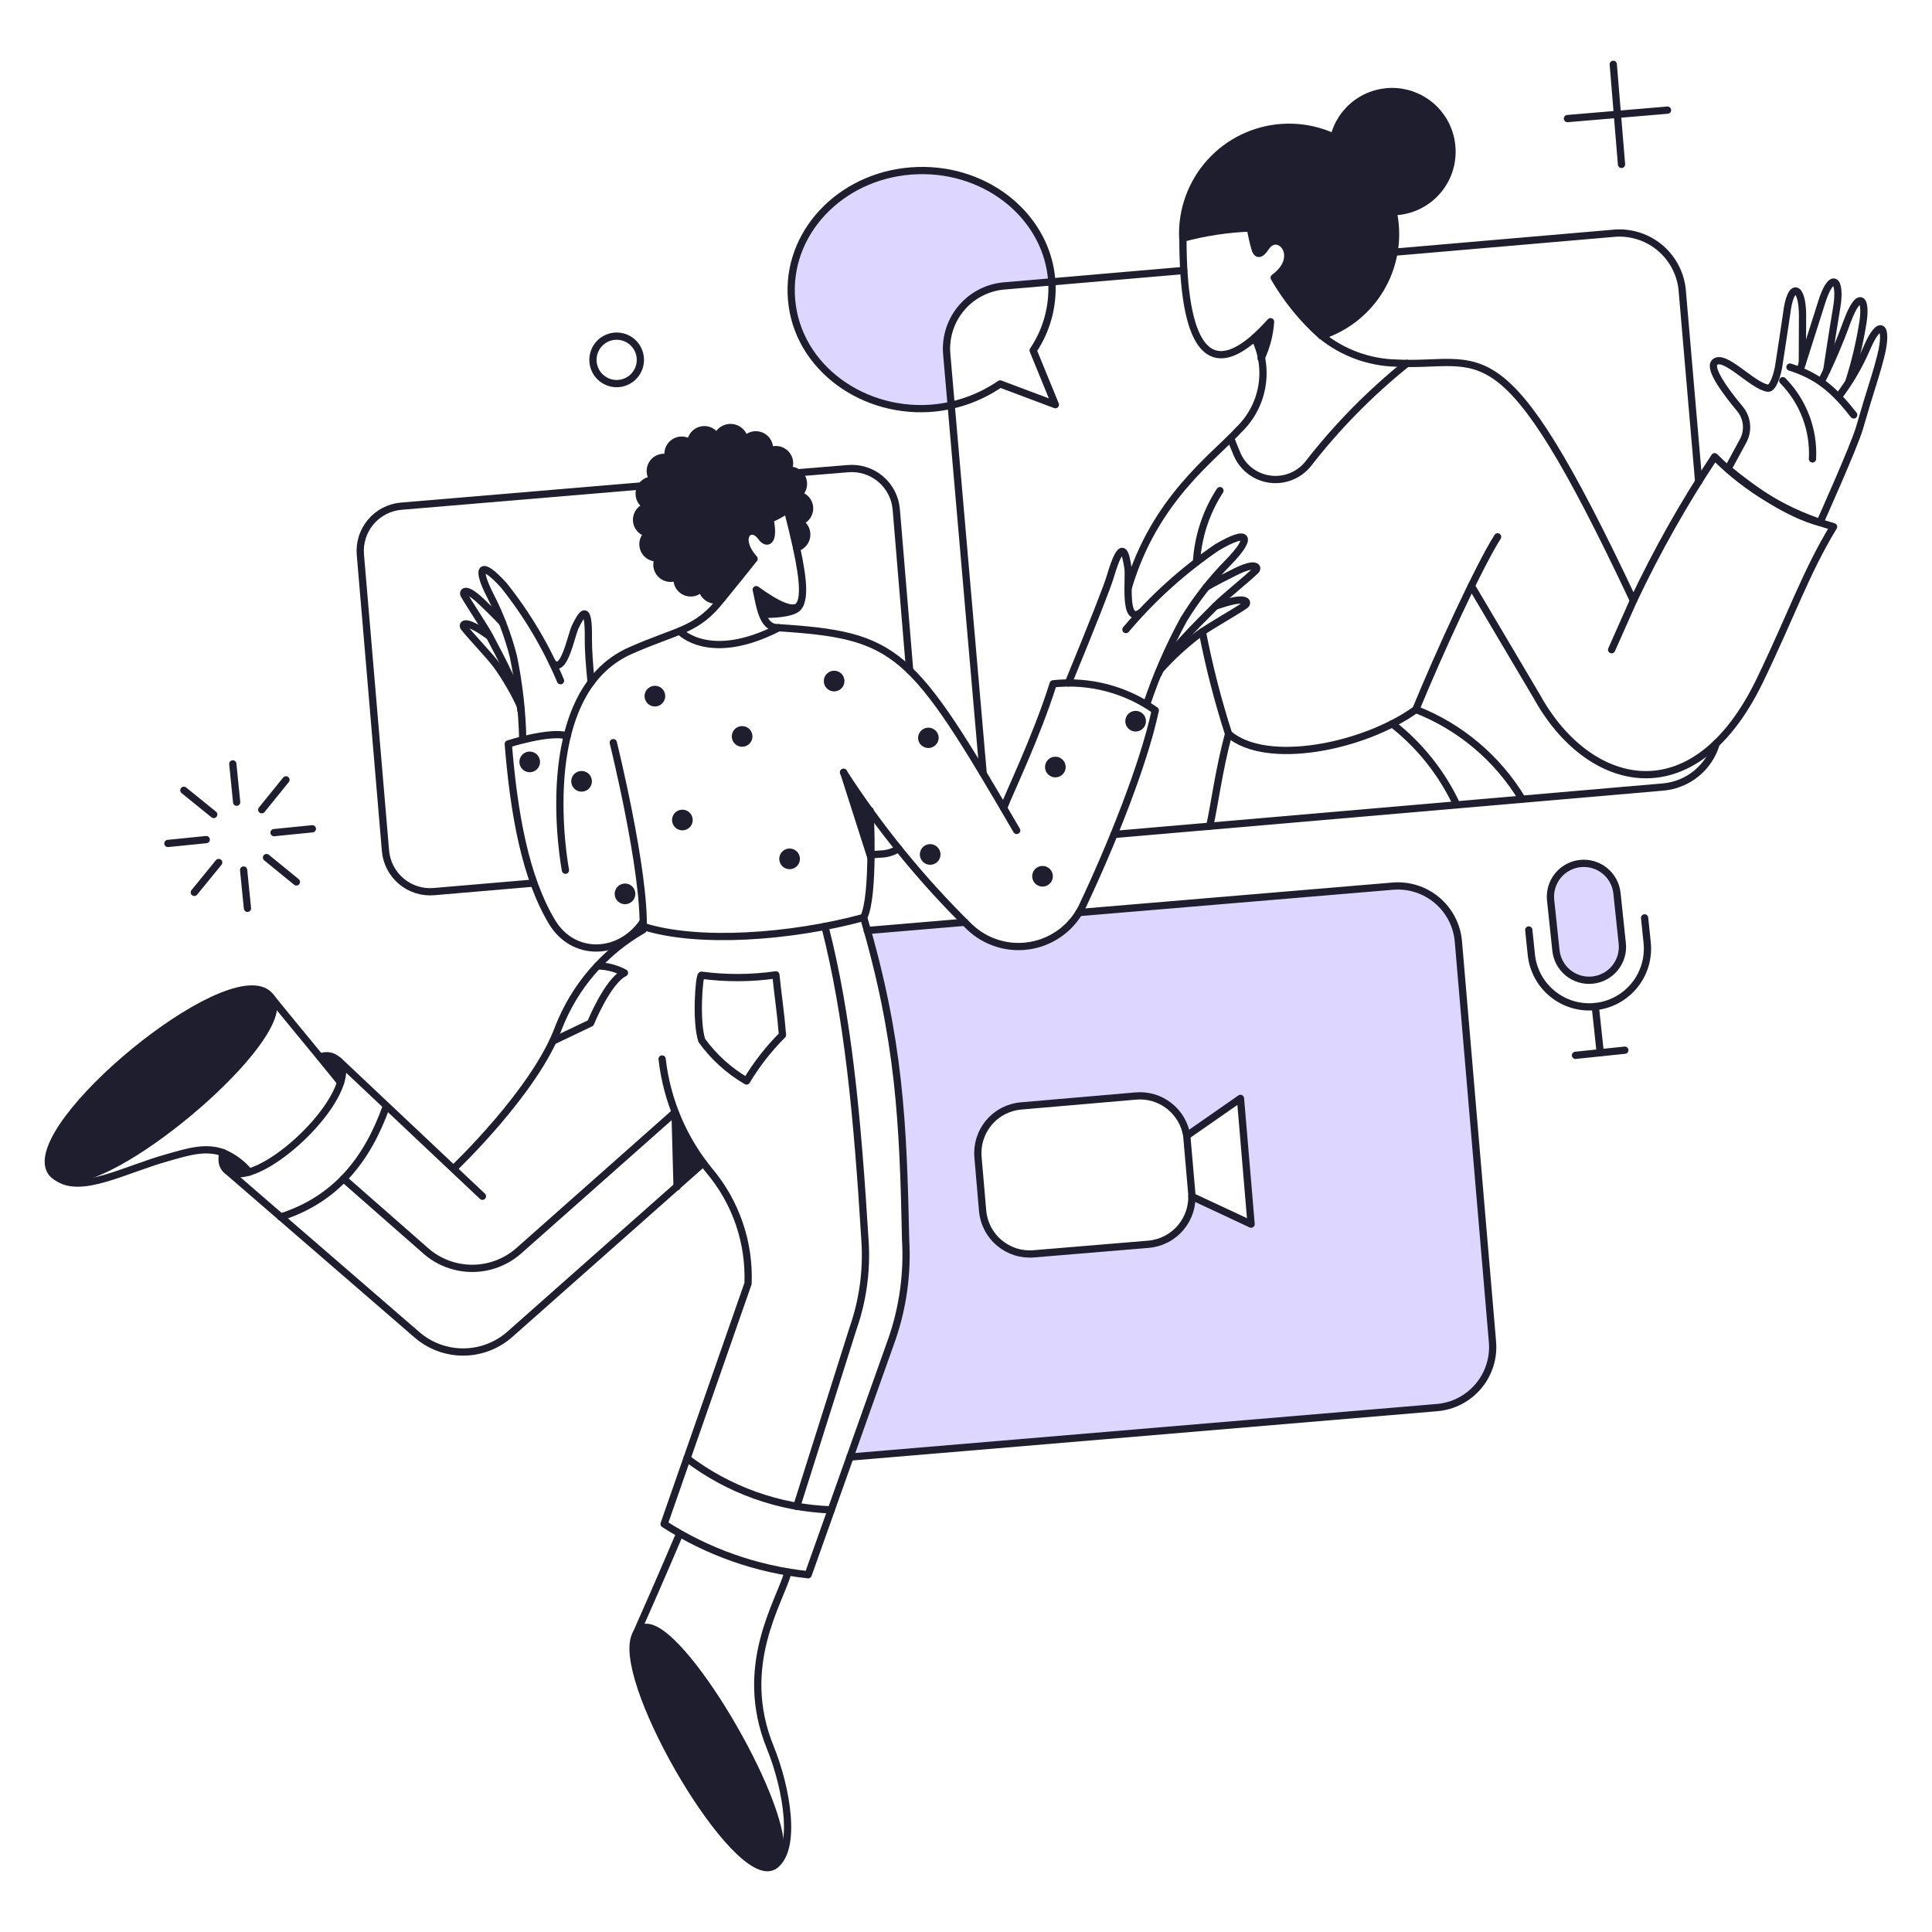 <?xml version="1.0" encoding="UTF-8"?> <svg xmlns="http://www.w3.org/2000/svg" fill="none" viewBox="0 0 200 200" stroke-width="0.75"><g><g><path fill="#ddd6fe" d="M95.04 17.664C87.583 17.872 81.702 23.564 81.91 30.376C82.138 38.306 90.296 43.752 98.474 41.968L98.037 36.826C97.942 35.974 98.016 35.111 98.254 34.288C98.493 33.464 98.891 32.695 99.427 32.026C99.962 31.356 100.625 30.799 101.376 30.385C102.127 29.972 102.953 29.71 103.805 29.616L108.871 29.18C108.454 22.578 102.344 17.455 95.04 17.664Z"></path><path fill="#ddd6fe" fill-rule="evenodd" d="M87.982 150.836L148.771 145.713C150.431 145.571 151.967 144.776 153.041 143.502C154.116 142.228 154.641 140.58 154.501 138.92L150.972 97.464C150.83 95.804 150.035 94.268 148.761 93.194C147.488 92.12 145.84 91.595 144.18 91.734L111.7 94.467C111.126 95.342 110.752 95.798 109.89 96.476C108.965 97.183 107.886 97.66 106.74 97.868C105.595 98.076 104.416 98.008 103.302 97.67C102.188 97.332 101.17 96.734 100.333 95.925C100.185 95.779 100.037 95.633 99.889 95.486L89.757 96.337C93.118 108.266 93.471 116.542 93.718 128.361C93.922 131.835 93.447 135.316 92.318 138.607L87.982 150.836ZM123.385 123.856L129.514 126.721L128.413 113.705L122.854 117.575C122.659 116.349 122.006 115.243 121.027 114.479C120.048 113.715 118.817 113.351 117.58 113.459L105.721 114.484C105.076 114.537 104.448 114.718 103.872 115.015C103.297 115.312 102.787 115.721 102.371 116.217C101.954 116.712 101.641 117.286 101.447 117.904C101.254 118.521 101.185 119.171 101.244 119.816L101.718 125.316C101.771 125.961 101.952 126.589 102.249 127.164C102.546 127.739 102.955 128.25 103.451 128.666C103.946 129.082 104.52 129.396 105.137 129.59C105.755 129.783 106.405 129.852 107.05 129.793L118.889 128.807C119.533 128.752 120.161 128.57 120.735 128.272C121.309 127.974 121.818 127.565 122.234 127.07C122.65 126.575 122.964 126.002 123.158 125.385C123.314 124.889 123.391 124.372 123.385 123.854L123.385 123.856Z" clip-rule="evenodd"></path><path fill="#ddd6fe" d="M167.934 97.635C167.986 98.088 167.947 98.547 167.82 98.985C167.693 99.423 167.481 99.831 167.196 100.187C166.91 100.543 166.557 100.838 166.157 101.056C165.757 101.275 165.317 101.412 164.864 101.459C164.41 101.507 163.952 101.464 163.515 101.334C163.078 101.203 162.671 100.988 162.318 100.699C161.965 100.41 161.673 100.055 161.458 99.653C161.243 99.251 161.11 98.81 161.066 98.356L160.516 93.156C160.429 92.25 160.703 91.345 161.279 90.64C161.856 89.935 162.687 89.486 163.593 89.391C164.498 89.296 165.405 89.562 166.115 90.133C166.825 90.703 167.281 91.53 167.384 92.435L167.934 97.635Z"></path></g><g><path fill="#1e1e2f" d="M129.874 34.967C130.168 35.657 130.391 36.376 130.538 37.111C131.107 35.916 131.443 34.623 131.527 33.302C130.938 33.947 130.387 34.493 129.874 34.967Z"></path><path fill="#1e1e2f" d="M78.286 61.055C78.449 61.952 78.757 62.817 79.197 63.616C80.658 63.616 82.271 63.427 82.669 62.839C82.726 62.739 82.783 62.63 82.84 62.516C82.29 63.6 80.3 62.5 78.286 61.055Z"></path><path fill="#1e1e2f" d="M28.065 103.251C24.536 98.185 2.091 116.684 5.316 121.351L5.866 121.844C10.534 124.444 30.816 107.236 28.065 103.251Z"></path><path fill="#1e1e2f" d="M66.466 168.556C61.854 170.749 76.117 196.478 80.466 192.823C83.068 189.047 70.109 166.811 66.466 168.556Z"></path><path fill="#1e1e2f" d="M23.075 119.34C22.986 119.667 22.96 120.009 23 120.346C23.19 121.56 24.745 121.617 25.789 121.332C25.058 120.459 24.127 119.776 23.075 119.34Z"></path><path fill="#1e1e2f" d="M33.149 109.436C33.87 110.328 34.61 111.219 35.274 112.036C35.385 111.718 35.455 111.386 35.483 111.05C35.502 110.765 35.447 110.479 35.322 110.222C35.198 109.964 35.009 109.744 34.774 109.581C34.539 109.418 34.265 109.32 33.98 109.294C33.696 109.269 33.409 109.318 33.149 109.436Z"></path><path fill="#1e1e2f" d="M67.68 71C67.47 71.023 67.271 71.107 67.109 71.243C66.946 71.378 66.828 71.559 66.768 71.761C66.709 71.964 66.711 72.18 66.774 72.382C66.837 72.584 66.958 72.762 67.123 72.895C67.288 73.028 67.488 73.109 67.698 73.128C67.909 73.147 68.12 73.103 68.306 73.001C68.492 72.9 68.643 72.746 68.741 72.559C68.839 72.371 68.879 72.159 68.857 71.949C68.844 71.809 68.803 71.672 68.736 71.548C68.67 71.424 68.579 71.314 68.469 71.226C68.359 71.137 68.233 71.072 68.097 71.033C67.962 70.994 67.82 70.983 67.68 71Z"></path><path fill="#1e1e2f" d="M60.091 79.819C59.881 79.842 59.682 79.926 59.52 80.061C59.357 80.197 59.239 80.378 59.179 80.581C59.12 80.783 59.122 80.999 59.185 81.201C59.248 81.403 59.369 81.581 59.534 81.714C59.699 81.847 59.899 81.928 60.109 81.947C60.32 81.966 60.531 81.921 60.717 81.82C60.903 81.719 61.054 81.565 61.152 81.378C61.25 81.19 61.29 80.978 61.268 80.768C61.253 80.628 61.211 80.493 61.144 80.37C61.077 80.246 60.986 80.137 60.877 80.049C60.767 79.961 60.641 79.895 60.507 79.856C60.372 79.816 60.23 79.804 60.091 79.819Z"></path><path fill="#1e1e2f" d="M64.588 91.469C64.378 91.491 64.179 91.576 64.016 91.711C63.854 91.847 63.735 92.027 63.676 92.23C63.616 92.433 63.618 92.649 63.681 92.851C63.744 93.052 63.865 93.231 64.03 93.364C64.194 93.497 64.395 93.578 64.605 93.597C64.816 93.616 65.027 93.572 65.213 93.471C65.399 93.369 65.55 93.215 65.648 93.028C65.746 92.841 65.787 92.628 65.764 92.418C65.749 92.278 65.707 92.143 65.64 92.02C65.573 91.897 65.482 91.788 65.373 91.7C65.263 91.612 65.138 91.546 65.003 91.506C64.869 91.467 64.728 91.454 64.588 91.469Z"></path><path fill="#1e1e2f" d="M54.722 77.808C54.512 77.83 54.313 77.915 54.15 78.05C53.988 78.186 53.869 78.366 53.81 78.569C53.75 78.772 53.752 78.988 53.815 79.19C53.878 79.391 53.999 79.57 54.164 79.703C54.328 79.836 54.529 79.917 54.739 79.936C54.95 79.955 55.161 79.911 55.347 79.809C55.532 79.708 55.684 79.554 55.782 79.367C55.88 79.18 55.92 78.967 55.898 78.757C55.883 78.618 55.841 78.482 55.774 78.359C55.707 78.236 55.616 78.127 55.507 78.039C55.397 77.951 55.272 77.885 55.137 77.845C55.003 77.806 54.861 77.793 54.722 77.808Z"></path><path fill="#1e1e2f" d="M76.712 75.171C76.502 75.193 76.303 75.278 76.14 75.413C75.978 75.549 75.859 75.729 75.8 75.932C75.74 76.135 75.742 76.351 75.805 76.553C75.868 76.755 75.99 76.933 76.154 77.066C76.319 77.199 76.519 77.28 76.73 77.299C76.941 77.318 77.152 77.273 77.338 77.172C77.523 77.071 77.675 76.916 77.773 76.729C77.871 76.542 77.911 76.329 77.888 76.119C77.873 75.98 77.831 75.844 77.763 75.721C77.696 75.598 77.606 75.489 77.496 75.401C77.387 75.313 77.262 75.248 77.127 75.208C76.992 75.169 76.851 75.156 76.712 75.171Z"></path><path fill="#1e1e2f" d="M70.526 83.823C70.316 83.846 70.117 83.93 69.955 84.066C69.792 84.201 69.674 84.382 69.614 84.585C69.555 84.788 69.557 85.004 69.62 85.206C69.683 85.407 69.805 85.586 69.97 85.718C70.134 85.851 70.335 85.932 70.545 85.951C70.756 85.969 70.967 85.925 71.153 85.824C71.338 85.722 71.49 85.568 71.588 85.381C71.686 85.194 71.726 84.981 71.703 84.771C71.688 84.631 71.646 84.496 71.579 84.373C71.511 84.25 71.421 84.141 71.311 84.053C71.202 83.965 71.076 83.899 70.942 83.86C70.807 83.82 70.665 83.808 70.526 83.823Z"></path><path fill="#1e1e2f" d="M81.626 87.845C81.416 87.867 81.217 87.952 81.054 88.087C80.892 88.222 80.773 88.403 80.714 88.606C80.654 88.809 80.656 89.025 80.719 89.227C80.782 89.428 80.903 89.607 81.068 89.74C81.232 89.873 81.433 89.954 81.643 89.973C81.854 89.992 82.065 89.948 82.251 89.847C82.437 89.745 82.588 89.591 82.686 89.404C82.784 89.216 82.825 89.004 82.802 88.794C82.787 88.654 82.745 88.519 82.678 88.396C82.611 88.273 82.52 88.164 82.411 88.076C82.301 87.988 82.176 87.922 82.041 87.882C81.907 87.843 81.766 87.83 81.626 87.845Z"></path><path fill="#1e1e2f" d="M86.236 69.441C86.026 69.463 85.827 69.548 85.664 69.683C85.502 69.819 85.383 69.999 85.324 70.202C85.264 70.405 85.266 70.621 85.329 70.823C85.392 71.025 85.513 71.203 85.678 71.336C85.842 71.469 86.043 71.55 86.253 71.569C86.464 71.588 86.675 71.544 86.861 71.442C87.047 71.341 87.198 71.187 87.296 71C87.394 70.812 87.434 70.6 87.412 70.39C87.399 70.25 87.358 70.114 87.291 69.989C87.225 69.865 87.134 69.756 87.024 69.667C86.915 69.579 86.788 69.513 86.653 69.474C86.518 69.435 86.376 69.424 86.236 69.441Z"></path><path fill="#1e1e2f" d="M96.178 87.389C95.968 87.411 95.769 87.496 95.606 87.631C95.444 87.766 95.325 87.947 95.266 88.15C95.206 88.353 95.208 88.569 95.271 88.771C95.334 88.972 95.455 89.151 95.62 89.284C95.784 89.417 95.984 89.498 96.195 89.517C96.406 89.536 96.617 89.492 96.803 89.391C96.989 89.289 97.14 89.135 97.238 88.948C97.336 88.76 97.376 88.548 97.354 88.338C97.324 88.056 97.183 87.798 96.962 87.62C96.742 87.442 96.46 87.359 96.178 87.389Z"></path><path fill="#1e1e2f" d="M96.216 77.428C96.356 77.413 96.491 77.371 96.614 77.304C96.737 77.237 96.846 77.146 96.935 77.037C97.023 76.928 97.088 76.802 97.128 76.667C97.168 76.533 97.18 76.392 97.165 76.252C97.128 75.976 96.984 75.726 96.765 75.554C96.546 75.382 96.268 75.302 95.992 75.332C95.715 75.362 95.46 75.499 95.283 75.713C95.105 75.927 95.018 76.202 95.04 76.48C95.055 76.62 95.097 76.755 95.164 76.878C95.231 77.001 95.322 77.11 95.431 77.198C95.54 77.286 95.666 77.352 95.801 77.391C95.935 77.431 96.076 77.443 96.216 77.428Z"></path><path fill="#1e1e2f" d="M107.809 89.647C107.599 89.669 107.4 89.754 107.237 89.889C107.075 90.025 106.956 90.205 106.897 90.408C106.837 90.611 106.839 90.827 106.902 91.029C106.965 91.231 107.086 91.409 107.251 91.542C107.415 91.675 107.616 91.756 107.826 91.775C108.037 91.794 108.248 91.75 108.434 91.648C108.62 91.547 108.771 91.393 108.869 91.206C108.967 91.019 109.007 90.806 108.985 90.596C108.97 90.456 108.928 90.321 108.861 90.198C108.794 90.075 108.703 89.966 108.594 89.878C108.484 89.79 108.359 89.724 108.224 89.684C108.09 89.645 107.948 89.632 107.809 89.647Z"></path><path fill="#1e1e2f" d="M109.137 78.34C108.927 78.362 108.728 78.447 108.565 78.582C108.403 78.718 108.284 78.898 108.225 79.101C108.165 79.304 108.167 79.52 108.23 79.722C108.293 79.924 108.415 80.103 108.579 80.235C108.744 80.368 108.944 80.449 109.155 80.468C109.366 80.487 109.577 80.442 109.763 80.341C109.948 80.24 110.1 80.085 110.198 79.898C110.296 79.711 110.336 79.498 110.313 79.288C110.298 79.148 110.256 79.013 110.189 78.89C110.122 78.767 110.031 78.658 109.922 78.57C109.812 78.482 109.687 78.416 109.552 78.377C109.418 78.337 109.276 78.325 109.137 78.34Z"></path><path fill="#1e1e2f" d="M118.623 74.545C118.601 74.335 118.516 74.136 118.381 73.973C118.245 73.811 118.065 73.692 117.862 73.633C117.659 73.573 117.443 73.575 117.241 73.638C117.039 73.701 116.861 73.822 116.728 73.987C116.595 74.151 116.514 74.352 116.495 74.562C116.476 74.773 116.52 74.984 116.621 75.17C116.723 75.356 116.877 75.507 117.064 75.605C117.251 75.703 117.464 75.744 117.674 75.721C117.814 75.706 117.949 75.664 118.072 75.597C118.195 75.53 118.304 75.439 118.392 75.33C118.48 75.221 118.546 75.095 118.586 74.96C118.625 74.826 118.638 74.685 118.623 74.545Z"></path><path fill="#1e1e2f" d="M150.289 15.178C150.173 13.707 149.537 12.325 148.494 11.281C147.45 10.238 146.069 9.6 144.598 9.483C143.127 9.367 141.663 9.779 140.468 10.645C139.273 11.511 138.427 12.775 138.081 14.21C136.367 13.412 134.476 13.069 132.591 13.214C130.706 13.359 128.891 13.987 127.319 15.038C125.747 16.088 124.472 17.526 123.617 19.212C122.762 20.898 122.356 22.776 122.437 24.665C124.722 24.046 127.071 23.689 129.437 23.602C129.565 24.379 129.742 25.147 129.968 25.902C130.177 26.376 130.499 26.414 131.068 25.541C132.34 23.701 134.92 26.547 131.903 28.748C133.205 31.002 134.859 33.032 136.803 34.763C139.186 33.995 141.238 32.442 142.624 30.357C144.009 28.272 144.646 25.778 144.431 23.284C144.392 22.826 144.325 22.372 144.231 21.922C144.368 21.923 144.504 21.915 144.64 21.899C145.452 21.829 146.243 21.599 146.966 21.223C147.69 20.847 148.332 20.333 148.856 19.709C149.381 19.084 149.778 18.363 150.023 17.586C150.269 16.808 150.359 15.99 150.289 15.178Z"></path><path fill="#1e1e2f" d="M69.881 115.147L70.09 122.847L72.8 120.4C71.618 118.773 70.638 117.01 69.881 115.147Z"></path><path fill="#1e1e2f" d="M87.299 79.99L89.993 83.823L90.145 88.737L87.299 79.99Z"></path><path fill="#1e1e2f" d="M82.65 54.016C82.98 53.956 83.278 53.78 83.49 53.52C83.702 53.26 83.815 52.933 83.808 52.597C83.801 52.262 83.675 51.94 83.453 51.689C83.23 51.438 82.925 51.274 82.593 51.227C82.85 51.039 83.036 50.77 83.122 50.464C83.207 50.157 83.187 49.831 83.064 49.537C82.942 49.243 82.724 48.999 82.446 48.844C82.167 48.69 81.845 48.633 81.531 48.684C81.692 48.417 81.76 48.104 81.725 47.794C81.69 47.483 81.554 47.194 81.338 46.969C81.121 46.744 80.837 46.597 80.528 46.55C80.219 46.504 79.904 46.56 79.631 46.711C79.696 46.393 79.65 46.062 79.501 45.773C79.352 45.484 79.109 45.255 78.811 45.125C78.514 44.994 78.181 44.969 77.867 45.054C77.553 45.139 77.278 45.329 77.088 45.592C77.057 45.25 76.908 44.929 76.666 44.685C76.425 44.442 76.106 44.29 75.764 44.256C75.422 44.222 75.079 44.309 74.795 44.501C74.51 44.692 74.301 44.978 74.204 45.307C74.07 45.011 73.838 44.771 73.548 44.625C73.258 44.48 72.927 44.438 72.61 44.506C72.293 44.575 72.009 44.75 71.805 45.003C71.602 45.256 71.491 45.571 71.491 45.895C71.254 45.691 70.957 45.571 70.645 45.553C70.334 45.535 70.025 45.62 69.766 45.794C69.507 45.969 69.313 46.224 69.213 46.52C69.113 46.816 69.114 47.136 69.214 47.432C68.919 47.322 68.596 47.314 68.295 47.409C67.995 47.503 67.735 47.696 67.556 47.955C67.377 48.214 67.29 48.526 67.309 48.84C67.327 49.154 67.45 49.453 67.658 49.69C67.323 49.672 66.993 49.772 66.725 49.974C66.457 50.176 66.269 50.465 66.194 50.792C66.119 51.119 66.162 51.462 66.315 51.76C66.469 52.058 66.722 52.293 67.032 52.422C66.703 52.486 66.407 52.664 66.198 52.925C65.988 53.187 65.878 53.514 65.887 53.849C65.896 54.184 66.024 54.504 66.248 54.754C66.471 55.003 66.776 55.165 67.108 55.211C66.856 55.402 66.676 55.671 66.595 55.977C66.514 56.282 66.538 56.606 66.663 56.896C66.787 57.186 67.005 57.426 67.282 57.578C67.558 57.73 67.878 57.786 68.19 57.735C68.033 58.004 67.968 58.316 68.006 58.625C68.044 58.934 68.183 59.222 68.401 59.444C68.619 59.666 68.904 59.811 69.212 59.855C69.52 59.899 69.834 59.841 70.106 59.689C70.043 60.007 70.091 60.336 70.242 60.623C70.392 60.909 70.636 61.136 70.933 61.264C71.23 61.393 71.562 61.416 71.874 61.329C72.186 61.243 72.459 61.052 72.648 60.789C72.664 61.026 72.739 61.255 72.866 61.456C72.993 61.657 73.168 61.823 73.374 61.939C73.581 62.056 73.814 62.12 74.051 62.124C74.289 62.129 74.524 62.075 74.735 61.966C74.906 61.757 77.235 58.892 78.056 57.848C76.045 55.572 77.714 54.092 78.796 55.591C79.365 56.407 80.196 56.179 79.706 53.75C80.335 53.477 80.937 53.147 81.506 52.764C81.906 54.3 82.206 55.61 82.454 56.71C82.742 56.635 82.999 56.471 83.19 56.242C83.38 56.013 83.494 55.73 83.516 55.433C83.537 55.136 83.465 54.84 83.31 54.586C83.155 54.332 82.924 54.132 82.65 54.016Z"></path></g><g><path stroke="#1e1e2f" stroke-linecap="round" stroke-linejoin="round" d="M82.46 56.71C82.214 55.61 81.91 54.301 81.512 52.764C80.943 53.147 80.341 53.477 79.712 53.75C80.206 56.179 79.377 56.402 78.802 55.591C77.732 54.083 76.051 55.572 78.062 57.848C77.246 58.892 74.912 61.757 74.741 61.966C74.53 62.075 74.295 62.129 74.057 62.124C73.82 62.12 73.588 62.056 73.381 61.939C73.174 61.823 72.999 61.657 72.872 61.456C72.746 61.255 72.671 61.026 72.654 60.789C72.466 61.052 72.192 61.243 71.881 61.329C71.569 61.416 71.236 61.393 70.939 61.264C70.642 61.136 70.398 60.909 70.248 60.623C70.097 60.336 70.049 60.007 70.112 59.689C69.84 59.841 69.526 59.899 69.218 59.855C68.91 59.811 68.625 59.666 68.407 59.444C68.189 59.222 68.05 58.934 68.012 58.625C67.974 58.316 68.039 58.004 68.196 57.735C67.884 57.786 67.565 57.73 67.288 57.578C67.011 57.426 66.793 57.186 66.669 56.896C66.544 56.606 66.52 56.282 66.601 55.977C66.682 55.671 66.862 55.402 67.114 55.211C66.782 55.165 66.477 55.003 66.254 54.754C66.03 54.504 65.903 54.184 65.893 53.849C65.884 53.514 65.994 53.187 66.204 52.925C66.413 52.664 66.709 52.486 67.038 52.422C66.729 52.293 66.475 52.058 66.321 51.76C66.168 51.462 66.125 51.119 66.2 50.792C66.275 50.465 66.463 50.175 66.731 49.974C66.999 49.772 67.329 49.672 67.664 49.69C67.456 49.453 67.333 49.154 67.315 48.84C67.297 48.526 67.384 48.214 67.562 47.955C67.741 47.696 68.001 47.503 68.301 47.409C68.602 47.314 68.925 47.322 69.22 47.432C69.123 47.137 69.124 46.819 69.225 46.525C69.325 46.231 69.519 45.978 69.776 45.804C70.034 45.631 70.341 45.546 70.651 45.563C70.961 45.581 71.257 45.699 71.494 45.9C71.494 45.575 71.605 45.261 71.808 45.008C72.012 44.755 72.296 44.58 72.613 44.511C72.93 44.443 73.261 44.484 73.552 44.63C73.841 44.776 74.073 45.017 74.207 45.312C74.304 44.983 74.513 44.697 74.798 44.505C75.082 44.314 75.425 44.227 75.767 44.261C76.109 44.295 76.428 44.447 76.67 44.691C76.911 44.934 77.06 45.255 77.091 45.597C77.281 45.334 77.556 45.144 77.87 45.059C78.184 44.974 78.517 44.999 78.814 45.13C79.112 45.261 79.355 45.489 79.504 45.778C79.654 46.067 79.699 46.398 79.634 46.716C79.907 46.565 80.222 46.509 80.531 46.555C80.84 46.602 81.124 46.749 81.341 46.974C81.557 47.199 81.693 47.489 81.728 47.799C81.763 48.109 81.695 48.422 81.534 48.689C81.848 48.638 82.171 48.695 82.449 48.849C82.727 49.004 82.945 49.248 83.068 49.542C83.19 49.836 83.21 50.162 83.125 50.469C83.039 50.775 82.853 51.044 82.596 51.232C82.928 51.279 83.233 51.443 83.456 51.694C83.678 51.945 83.804 52.267 83.811 52.602C83.818 52.938 83.705 53.265 83.493 53.525C83.281 53.785 82.983 53.961 82.653 54.021C82.925 54.138 83.154 54.337 83.308 54.59C83.463 54.843 83.534 55.139 83.513 55.434C83.492 55.73 83.379 56.011 83.19 56.24C83.001 56.469 82.746 56.633 82.46 56.71Z"></path><path stroke="#1e1e2f" stroke-linecap="round" stroke-linejoin="round" d="M82.688 48.931L87.773 48.514C88.38 48.461 88.992 48.529 89.573 48.713C90.153 48.897 90.692 49.194 91.158 49.587C91.623 49.981 92.006 50.462 92.285 51.004C92.564 51.546 92.733 52.138 92.782 52.745L94.167 69.384"></path><path stroke="#1e1e2f" stroke-linecap="round" stroke-linejoin="round" d="M90.334 88.471L91.112 88.414C91.791 88.406 92.455 88.209 93.028 87.845"></path><path stroke="#1e1e2f" stroke-linecap="round" stroke-linejoin="round" d="M55.12 91.427L44.913 92.3C43.688 92.403 42.473 92.014 41.534 91.221C40.595 90.428 40.009 89.295 39.905 88.07L37.305 57.409C37.202 56.184 37.59 54.968 38.383 54.028C39.177 53.089 40.311 52.503 41.536 52.4L66.493 50.297"></path><path stroke="#1e1e2f" stroke-linecap="round" stroke-linejoin="round" d="M87.982 150.836L148.771 145.713C150.431 145.571 151.967 144.776 153.041 143.502C154.116 142.228 154.641 140.58 154.501 138.92L150.972 97.464C150.83 95.804 150.035 94.268 148.761 93.194C147.488 92.12 145.84 91.595 144.18 91.734L111.7 94.467"></path><path stroke="#1e1e2f" stroke-linecap="round" stroke-linejoin="round" d="M89.784 96.326L99.878 95.472"></path><path stroke="#1e1e2f" stroke-linecap="round" stroke-linejoin="round" d="M122.532 28L103.786 29.613C102.069 29.805 100.498 30.669 99.417 32.017C98.336 33.364 97.833 35.085 98.018 36.803L101.775 80.043"></path><path stroke="#1e1e2f" stroke-linecap="round" stroke-linejoin="round" d="M115.322 86.384L172.184 81.47C173.446 81.356 174.645 80.864 175.623 80.058C176.601 79.253 177.313 78.171 177.667 76.954"></path><path stroke="#1e1e2f" stroke-linecap="round" stroke-linejoin="round" d="M175.846 49.861L174.157 30.224C174.044 28.499 173.252 26.889 171.954 25.747C170.655 24.605 168.957 24.025 167.232 24.133L144.332 26.107"></path><path stroke="#1e1e2f" stroke-linecap="round" stroke-linejoin="round" d="M155.032 55.572C153.078 58.645 148.961 67.62 146.57 73.444C151.16 75.238 155.028 78.5 157.57 82.722"></path><path stroke="#1e1e2f" stroke-linecap="round" stroke-linejoin="round" d="M124.467 65.4C125.161 68.973 126.067 72.502 127.18 75.968C126.136 79.895 125.719 83.386 125.226 85.53"></path><path stroke="#1e1e2f" stroke-linecap="round" stroke-linejoin="round" d="M126.288 50.791C124.855 53 124.019 55.543 123.86 58.171"></path><path stroke="#1e1e2f" stroke-linecap="round" stroke-linejoin="round" d="M146.551 73.463C141.201 77.315 131.088 79.363 127.18 75.968"></path><path stroke="#1e1e2f" stroke-linecap="round" stroke-linejoin="round" d="M144.123 74.924C146.977 77.156 149.264 80.029 150.8 83.31"></path><path stroke="#1e1e2f" stroke-linecap="round" stroke-linejoin="round" d="M130.551 37.089C131.111 35.899 131.442 34.614 131.527 33.302C130.939 33.947 130.387 34.493 129.874 34.967"></path><path stroke="#1e1e2f" stroke-linecap="round" stroke-linejoin="round" d="M152.319 60.657L159.112 72.135C164.367 81.66 175.312 84.656 182.183 70.428C185.426 63.711 186.964 59.196 189.81 54.528C185.156 53.201 180.918 50.706 177.5 47.281C174.341 52.035 171.532 57.013 169.094 62.174C155.339 32.937 153.65 38.092 144.486 37.585C141.69 37.508 138.997 36.515 136.821 34.758"></path><path stroke="#1e1e2f" stroke-linecap="round" stroke-linejoin="round" d="M116.783 60.884C119.496 51.663 125.574 47.401 128.242 44.492C129.497 43.288 130.334 41.713 130.627 39.998C130.921 38.284 130.657 36.52 129.874 34.967C125.093 39.179 122.456 35.821 122.456 24.667"></path><path stroke="#1e1e2f" stroke-linecap="round" stroke-linejoin="round" d="M145.641 37.623C141.838 40.679 138.406 44.17 135.414 48.023C134.945 48.607 134.333 49.059 133.637 49.335C132.941 49.611 132.185 49.703 131.443 49.599C130.702 49.496 129.999 49.203 129.405 48.747C128.811 48.291 128.345 47.69 128.053 47C127.809 46.43 127.597 45.9 127.408 45.387"></path><path stroke="#1e1e2f" stroke-linecap="round" stroke-linejoin="round" d="M169.091 62.174L166.834 67.259"></path><path stroke="#1e1e2f" stroke-linecap="round" stroke-linejoin="round" d="M74.738 61.966C72.086 65.366 70.209 65.143 65.214 67.373C55.044 71.908 58.535 90.084 58.535 90.084"></path><path stroke="#1e1e2f" stroke-linecap="round" stroke-linejoin="round" d="M82.46 56.71C83.289 60.553 83.214 62.024 82.669 62.819C82.269 63.408 80.658 63.597 79.197 63.597"></path><path stroke="#1e1e2f" stroke-linecap="round" stroke-linejoin="round" d="M82.843 62.5C82.312 63.6 80.298 62.5 78.286 61.039C78.666 62.785 78.931 64.877 80.354 64.966C92.968 65.757 94.3 67.186 105.247 85.966"></path><path stroke="#1e1e2f" stroke-linecap="round" stroke-linejoin="round" d="M103.9 83.633C104.374 82.305 107.315 76.252 109.023 70.788C112.763 70.385 116.522 71.364 119.591 73.539C118.414 79.117 115 87.58 112.058 93.8C111.558 94.851 110.815 95.769 109.89 96.476C108.965 97.183 107.886 97.66 106.74 97.868C105.595 98.076 104.416 98.008 103.302 97.67C102.188 97.332 101.17 96.734 100.333 95.925C95.421 91.095 91.056 85.739 87.318 79.952"></path><path stroke="#1e1e2f" stroke-linecap="round" stroke-linejoin="round" d="M87.337 79.952L90.145 88.737"></path><path stroke="#1e1e2f" stroke-linecap="round" stroke-linejoin="round" d="M66.6 95.909C72.235 97.709 81.873 97.028 89.406 94.979C90.544 92.74 90.07 83.899 90.07 83.899"></path><path stroke="#1e1e2f" stroke-linecap="round" stroke-linejoin="round" d="M66.542 95.472C64.114 98.963 59.342 99.092 57.15 95.453C54.388 90.853 53.204 84.297 52.616 77.011C52.616 77.011 56.916 75.635 58.716 76.174"></path><path stroke="#1e1e2f" stroke-linecap="round" stroke-linejoin="round" d="M72.8 120.4L52.765 138.14C51.44 139.306 49.737 139.952 47.972 139.959C46.207 139.965 44.499 139.332 43.165 138.177L23.454 121.124"></path><path stroke="#1e1e2f" stroke-linecap="round" stroke-linejoin="round" d="M49.941 123.837L35.028 109.778"></path><path stroke="#1e1e2f" stroke-linecap="round" stroke-linejoin="round" d="M63.487 76.879C63.487 76.879 66.787 90.179 66.58 96.25C62.566 98.532 59.464 102.132 57.8 106.439C55.377 112.986 46.985 120.953 46.985 120.953"></path><path stroke="#1e1e2f" stroke-linecap="round" stroke-linejoin="round" d="M89.405 94.979C93.123 107.634 93.493 116.079 93.749 128.333C93.953 131.807 93.478 135.287 92.349 138.579L83.66 163.016C78.346 162.458 73.237 160.658 68.747 157.761L77.437 132.868C77.604 128.616 76.178 124.455 73.437 121.2C70.724 117.895 69.024 113.875 68.542 109.626"></path><path stroke="#1e1e2f" stroke-linecap="round" stroke-linejoin="round" d="M70.375 65.343C70.375 65.343 73.41 68.682 80.62 64.982"></path><path stroke="#1e1e2f" stroke-linecap="round" stroke-linejoin="round" d="M54.115 76.575C54.056 73.68 53.732 70.797 53.147 67.961C52.587 65.778 51.785 63.665 50.756 61.661C49.246 58.717 49.736 57.92 52.161 60.599C54.556 63.605 56.528 66.924 58.023 70.465"></path><path stroke="#1e1e2f" stroke-linecap="round" stroke-linejoin="round" d="M57.181 68.59C58.386 69.956 59.107 65.79 59.56 64.868C60.186 63.597 60.96 62.213 60.907 66.121C60.892 67.202 61.021 68.929 61.192 70.636"></path><path stroke="#1e1e2f" stroke-linecap="round" stroke-linejoin="round" d="M52.009 64.451C51.459 63.844 50.209 62.631 49.846 62.288C48.188 60.702 47.858 61.261 48.046 61.588C48.766 62.85 50.116 64.794 50.746 65.988C51.754 67.922 53.8 71.604 53.914 73.501"></path><path stroke="#1e1e2f" stroke-linecap="round" stroke-linejoin="round" d="M50.681 65.874C50.358 65.647 50.091 65.46 49.941 65.362C48.019 64.109 47.816 64.679 48.041 64.962C48.952 66.1 50.606 67.786 51.419 68.87C52.373 70.206 53.199 71.629 53.885 73.12"></path><path stroke="#1e1e2f" stroke-linecap="round" stroke-linejoin="round" d="M118.7 72.913C119.718 69.878 121 66.939 122.533 64.129C123.83 62.008 125.364 60.041 127.105 58.266C129.661 55.666 129.405 54.642 125.967 56.672C122.46 59.067 119.294 61.926 116.556 65.172"></path><path stroke="#1e1e2f" stroke-linecap="round" stroke-linejoin="round" d="M118.151 63.372C116.237 64.799 116.943 59.925 116.764 58.778C116.523 57.24 116.176 55.515 114.942 59.67C114.601 60.807 113.215 64.331 110.602 70.692"></path><path stroke="#1e1e2f" stroke-linecap="round" stroke-linejoin="round" d="M124.865 60.789C125.643 60.315 127.351 59.461 127.844 59.215C130.121 58.076 130.27 58.795 129.988 59.063C128.821 60.172 126.764 61.778 125.719 62.838C124.033 64.549 120.672 67.771 119.913 69.745"></path><path stroke="#1e1e2f" stroke-linecap="round" stroke-linejoin="round" d="M125.814 62.744C126.231 62.611 126.573 62.498 126.763 62.444C129.195 61.699 129.228 62.423 128.888 62.653C127.554 63.553 125.266 64.8 124.049 65.688C122.609 66.788 121.276 68.021 120.065 69.369"></path><path stroke="#1e1e2f" stroke-linecap="round" stroke-linejoin="round" d="M28.065 103.251C24.688 98.4 3.987 115.135 5.039 120.675C5.202 121.533 5.944 122.301 7.675 122.066C14.328 121.165 30.56 106.841 28.065 103.251Z"></path><path stroke="#1e1e2f" stroke-linecap="round" stroke-linejoin="round" d="M28.065 103.251C29.108 104.579 32.694 108.867 35.256 112.051"></path><path stroke="#1e1e2f" stroke-linecap="round" stroke-linejoin="round" d="M81.569 162.751C80.769 165.767 76.279 172.387 79.728 180.87C81.495 185.214 82.517 191.549 80.128 193.143"></path><path stroke="#1e1e2f" stroke-linecap="round" stroke-linejoin="round" d="M65.859 169.126C66.427 167.846 68.492 163.176 70.337 158.826"></path><path stroke="#1e1e2f" stroke-linecap="round" stroke-linejoin="round" d="M66.466 168.556C62.224 170.573 73.548 191.311 78.742 193.203C80.177 193.726 80.863 192.703 80.806 191.18C80.57 184.844 69.745 167 66.466 168.556Z"></path><path stroke="#1e1e2f" stroke-linecap="round" stroke-linejoin="round" d="M33.131 109.436C33.391 109.318 33.677 109.269 33.962 109.294C34.247 109.319 34.52 109.418 34.755 109.581C34.99 109.743 35.179 109.964 35.303 110.221C35.428 110.479 35.483 110.764 35.464 111.049C35.15 115.049 27.719 121.901 24.378 121.497C23.378 121.375 22.744 120.668 23.078 119.322"></path><path stroke="#1e1e2f" stroke-linecap="round" stroke-linejoin="round" d="M82.477 155.952L88.3 137.535C89.31 134.657 89.736 131.606 89.552 128.561C88.745 115.376 87.769 105.186 85.397 95.909"></path><path stroke="#1e1e2f" stroke-linecap="round" stroke-linejoin="round" d="M71.114 150.968C75.421 154.245 80.637 156.108 86.046 156.3"></path><path stroke="#1e1e2f" stroke-linecap="round" stroke-linejoin="round" d="M29.07 125.981C34.819 124.14 38.045 119.981 39.98 114.559"></path><path stroke="#1e1e2f" stroke-linecap="round" stroke-linejoin="round" d="M69.881 115.147L53.735 129.453C52.407 130.636 50.692 131.293 48.914 131.3C47.135 131.307 45.415 130.664 44.078 129.491L35.559 122.015"></path><path stroke="#1e1e2f" stroke-linecap="round" stroke-linejoin="round" d="M72.613 100.955C72.367 100.993 72.006 105.775 72.651 107.71C73.885 109.415 75.462 110.844 77.281 111.903C78.322 110.17 79.57 108.57 81 107.141C80.81 104.731 80.582 103.46 80.317 100.917C77.763 101.282 75.171 101.295 72.613 100.955V100.955Z"></path><path stroke="#1e1e2f" stroke-linecap="round" stroke-linejoin="round" d="M61.856 99.988C62.83 100.002 63.786 100.249 64.645 100.709C62.899 101.562 61.135 105.909 61.135 105.909L57.245 107.769"></path><path stroke="#1e1e2f" stroke-linecap="round" stroke-linejoin="round" d="M185.294 38C188.294 38.948 189.962 40.485 191.894 42.952"></path><path stroke="#1e1e2f" stroke-linecap="round" stroke-linejoin="round" d="M184.555 39.407C185.602 40.47 186.416 41.739 186.945 43.133C187.474 44.528 187.706 46.017 187.628 47.507"></path><path stroke="#1e1e2f" stroke-linecap="round" stroke-linejoin="round" d="M190.322 41.076C191.486 39.542 192.46 37.873 193.222 36.105C194.622 32.823 195.48 33.734 194.702 36.845C194.493 37.68 194.285 38.401 194.095 39.008C193.547 40.754 193.007 42.517 192.501 44.283C191.964 46.159 188.401 54.092 188.401 54.092C185.062 53.2 181.59 50.772 178.877 48.533C178.934 48.419 180.377 45.764 180.432 45.668C180.726 45.137 180.851 44.53 180.79 43.926C180.729 43.323 180.485 42.752 180.091 42.291C178.719 40.645 176.882 38.191 177.491 37.528C178.436 36.501 181.418 39.974 183.012 40.185C183.581 40.26 184.037 38.534 184.131 37.908C184.303 36.77 184.902 32.898 184.947 32.52C185.36 29.002 186.617 29.598 186.598 32.709C186.579 35.669 186.579 37.585 186.579 37.585"></path><path stroke="#1e1e2f" stroke-linecap="round" stroke-linejoin="round" d="M186.338 38.344C186.338 38.344 188.407 31.856 188.538 31.419C189.567 28.024 190.646 28.801 190.132 31.855C189.64 34.778 189.107 38.344 189.107 38.344"></path><path stroke="#1e1e2f" stroke-linecap="round" stroke-linejoin="round" d="M188.6 39.388C189.59 37.404 190.464 35.364 191.218 33.278C192.448 29.938 193.352 30.791 192.774 33.829C192.457 35.718 192.007 37.582 191.427 39.407"></path><path stroke="#1e1e2f" stroke-linecap="round" stroke-linejoin="round" d="M167.934 97.635C167.986 98.088 167.947 98.547 167.82 98.985C167.693 99.423 167.481 99.831 167.196 100.187C166.91 100.543 166.557 100.838 166.157 101.056C165.757 101.275 165.317 101.412 164.864 101.459C164.41 101.507 163.952 101.464 163.515 101.334C163.078 101.203 162.671 100.988 162.318 100.699C161.965 100.41 161.673 100.055 161.458 99.653C161.243 99.251 161.11 98.81 161.066 98.356L160.516 93.156C160.429 92.25 160.703 91.345 161.279 90.64C161.856 89.935 162.687 89.486 163.593 89.391C164.498 89.296 165.405 89.562 166.115 90.133C166.825 90.703 167.281 91.53 167.384 92.435L167.934 97.635Z"></path><path stroke="#1e1e2f" stroke-linecap="round" stroke-linejoin="round" d="M158.258 96.269L158.523 98.83C158.605 99.617 158.842 100.381 159.219 101.077C159.596 101.773 160.107 102.388 160.722 102.886C161.336 103.385 162.044 103.757 162.802 103.983C163.561 104.208 164.357 104.282 165.144 104.2C165.932 104.117 166.695 103.881 167.391 103.504C168.087 103.126 168.702 102.616 169.201 102.001C169.699 101.386 170.072 100.679 170.297 99.92C170.522 99.161 170.596 98.365 170.514 97.578L170.249 95.017"></path><path stroke="#1e1e2f" stroke-linecap="round" stroke-linejoin="round" d="M165.145 104.2L165.657 108.981"></path><path stroke="#1e1e2f" stroke-linecap="round" stroke-linejoin="round" d="M163.096 109.247L168.2 108.715"></path><path stroke="#1e1e2f" stroke-linecap="round" stroke-linejoin="round" d="M123.385 123.856L129.514 126.721L128.413 113.705L122.854 117.575"></path><path stroke="#1e1e2f" stroke-linecap="round" stroke-linejoin="round" d="M117.58 113.459C118.817 113.351 120.048 113.715 121.027 114.479C122.006 115.243 122.659 116.349 122.854 117.575L123.366 123.475C123.423 124.119 123.352 124.768 123.158 125.385C122.964 126.002 122.65 126.575 122.234 127.07C121.818 127.565 121.309 127.974 120.735 128.272C120.161 128.57 119.533 128.752 118.889 128.807L107.05 129.793C106.405 129.852 105.755 129.783 105.137 129.59C104.52 129.396 103.946 129.082 103.451 128.666C102.955 128.25 102.546 127.739 102.249 127.164C101.952 126.589 101.771 125.961 101.718 125.316L101.244 119.816C101.185 119.171 101.254 118.521 101.447 117.904C101.641 117.286 101.954 116.712 102.371 116.217C102.787 115.721 103.297 115.312 103.872 115.015C104.448 114.718 105.076 114.537 105.721 114.484L117.58 113.459Z"></path><path stroke="#1e1e2f" stroke-linecap="round" stroke-linejoin="round" d="M150.289 15.178C150.171 13.711 149.535 12.333 148.494 11.292C147.453 10.251 146.076 9.614 144.608 9.495C143.141 9.377 141.679 9.784 140.485 10.645C139.29 11.505 138.441 12.763 138.089 14.192C139.647 14.911 141.015 15.983 142.086 17.323C143.157 18.664 143.9 20.236 144.256 21.914C145.103 21.894 145.937 21.701 146.707 21.347C147.477 20.992 148.165 20.483 148.731 19.852C149.296 19.221 149.726 18.48 149.994 17.677C150.262 16.873 150.362 16.022 150.289 15.178V15.178Z"></path><path stroke="#1e1e2f" stroke-linecap="round" stroke-linejoin="round" d="M144.427 23.28C144.188 20.406 142.832 17.74 140.649 15.854C138.467 13.969 135.632 13.014 132.753 13.196C129.875 13.377 127.182 14.68 125.253 16.824C123.325 18.968 122.313 21.784 122.437 24.665C124.722 24.046 127.071 23.689 129.437 23.602C129.565 24.379 129.742 25.147 129.968 25.902C130.177 26.376 130.499 26.414 131.068 25.541C132.34 23.701 134.92 26.547 131.903 28.748C133.205 31.002 134.859 33.032 136.803 34.763C139.186 33.995 141.238 32.44 142.623 30.354C144.007 28.268 144.644 25.774 144.427 23.28Z"></path><path stroke="#1e1e2f" stroke-linecap="round" stroke-linejoin="round" d="M17.383 87.314L21.348 86.915"></path><path stroke="#1e1e2f" stroke-linecap="round" stroke-linejoin="round" d="M28.368 86.194L32.334 85.796"></path><path stroke="#1e1e2f" stroke-linecap="round" stroke-linejoin="round" d="M24.099 79.079L24.498 83.045"></path><path stroke="#1e1e2f" stroke-linecap="round" stroke-linejoin="round" d="M25.219 90.065L25.617 94.03"></path><path stroke="#1e1e2f" stroke-linecap="round" stroke-linejoin="round" d="M19.034 81.812L22.126 84.316"></path><path stroke="#1e1e2f" stroke-linecap="round" stroke-linejoin="round" d="M27.59 88.775L30.683 91.298"></path><path stroke="#1e1e2f" stroke-linecap="round" stroke-linejoin="round" d="M29.602 80.73L27.097 83.823"></path><path stroke="#1e1e2f" stroke-linecap="round" stroke-linejoin="round" d="M22.638 89.287L20.115 92.38"></path><path stroke="#1e1e2f" stroke-linecap="round" stroke-linejoin="round" d="M109.251 41.892L106.951 36.276C108.357 34.186 109.037 31.691 108.886 29.176C108.469 22.576 102.34 17.451 95.036 17.66C87.579 17.868 81.698 23.56 81.906 30.372C82.113 37.563 88.84 42.711 96.189 42.278C98.822 42.112 101.36 41.236 103.535 39.744L109.251 41.892Z"></path><path stroke="#1e1e2f" stroke-linecap="round" stroke-linejoin="round" d="M65.537 39.027C65.186 39.363 64.744 39.587 64.265 39.672C63.787 39.757 63.294 39.697 62.849 39.502C62.405 39.306 62.028 38.983 61.767 38.574C61.506 38.164 61.372 37.686 61.383 37.2C61.393 36.715 61.547 36.243 61.826 35.845C62.104 35.447 62.495 35.141 62.947 34.965C63.4 34.788 63.895 34.751 64.369 34.856C64.844 34.961 65.276 35.204 65.612 35.555C66.061 36.026 66.305 36.656 66.291 37.306C66.277 37.957 66.006 38.576 65.537 39.027V39.027Z"></path><path stroke="#1e1e2f" stroke-linecap="round" stroke-linejoin="round" d="M167.004 6.659L167.858 17.019"></path><path stroke="#1e1e2f" stroke-linecap="round" stroke-linejoin="round" d="M172.62 11.402L162.261 12.275"></path><path stroke="#1e1e2f" stroke-linecap="round" stroke-linejoin="round" d="M25.788 121.332C25.066 120.447 24.134 119.756 23.077 119.322C21.237 118.657 19.432 119.245 17.288 119.853C12.968 121.053 8.337 123.659 5.907 121.86"></path><path stroke="#1e1e2f" stroke-linecap="round" stroke-linejoin="round" d="M70.09 122.85L69.881 115.147"></path></g></g></svg> 